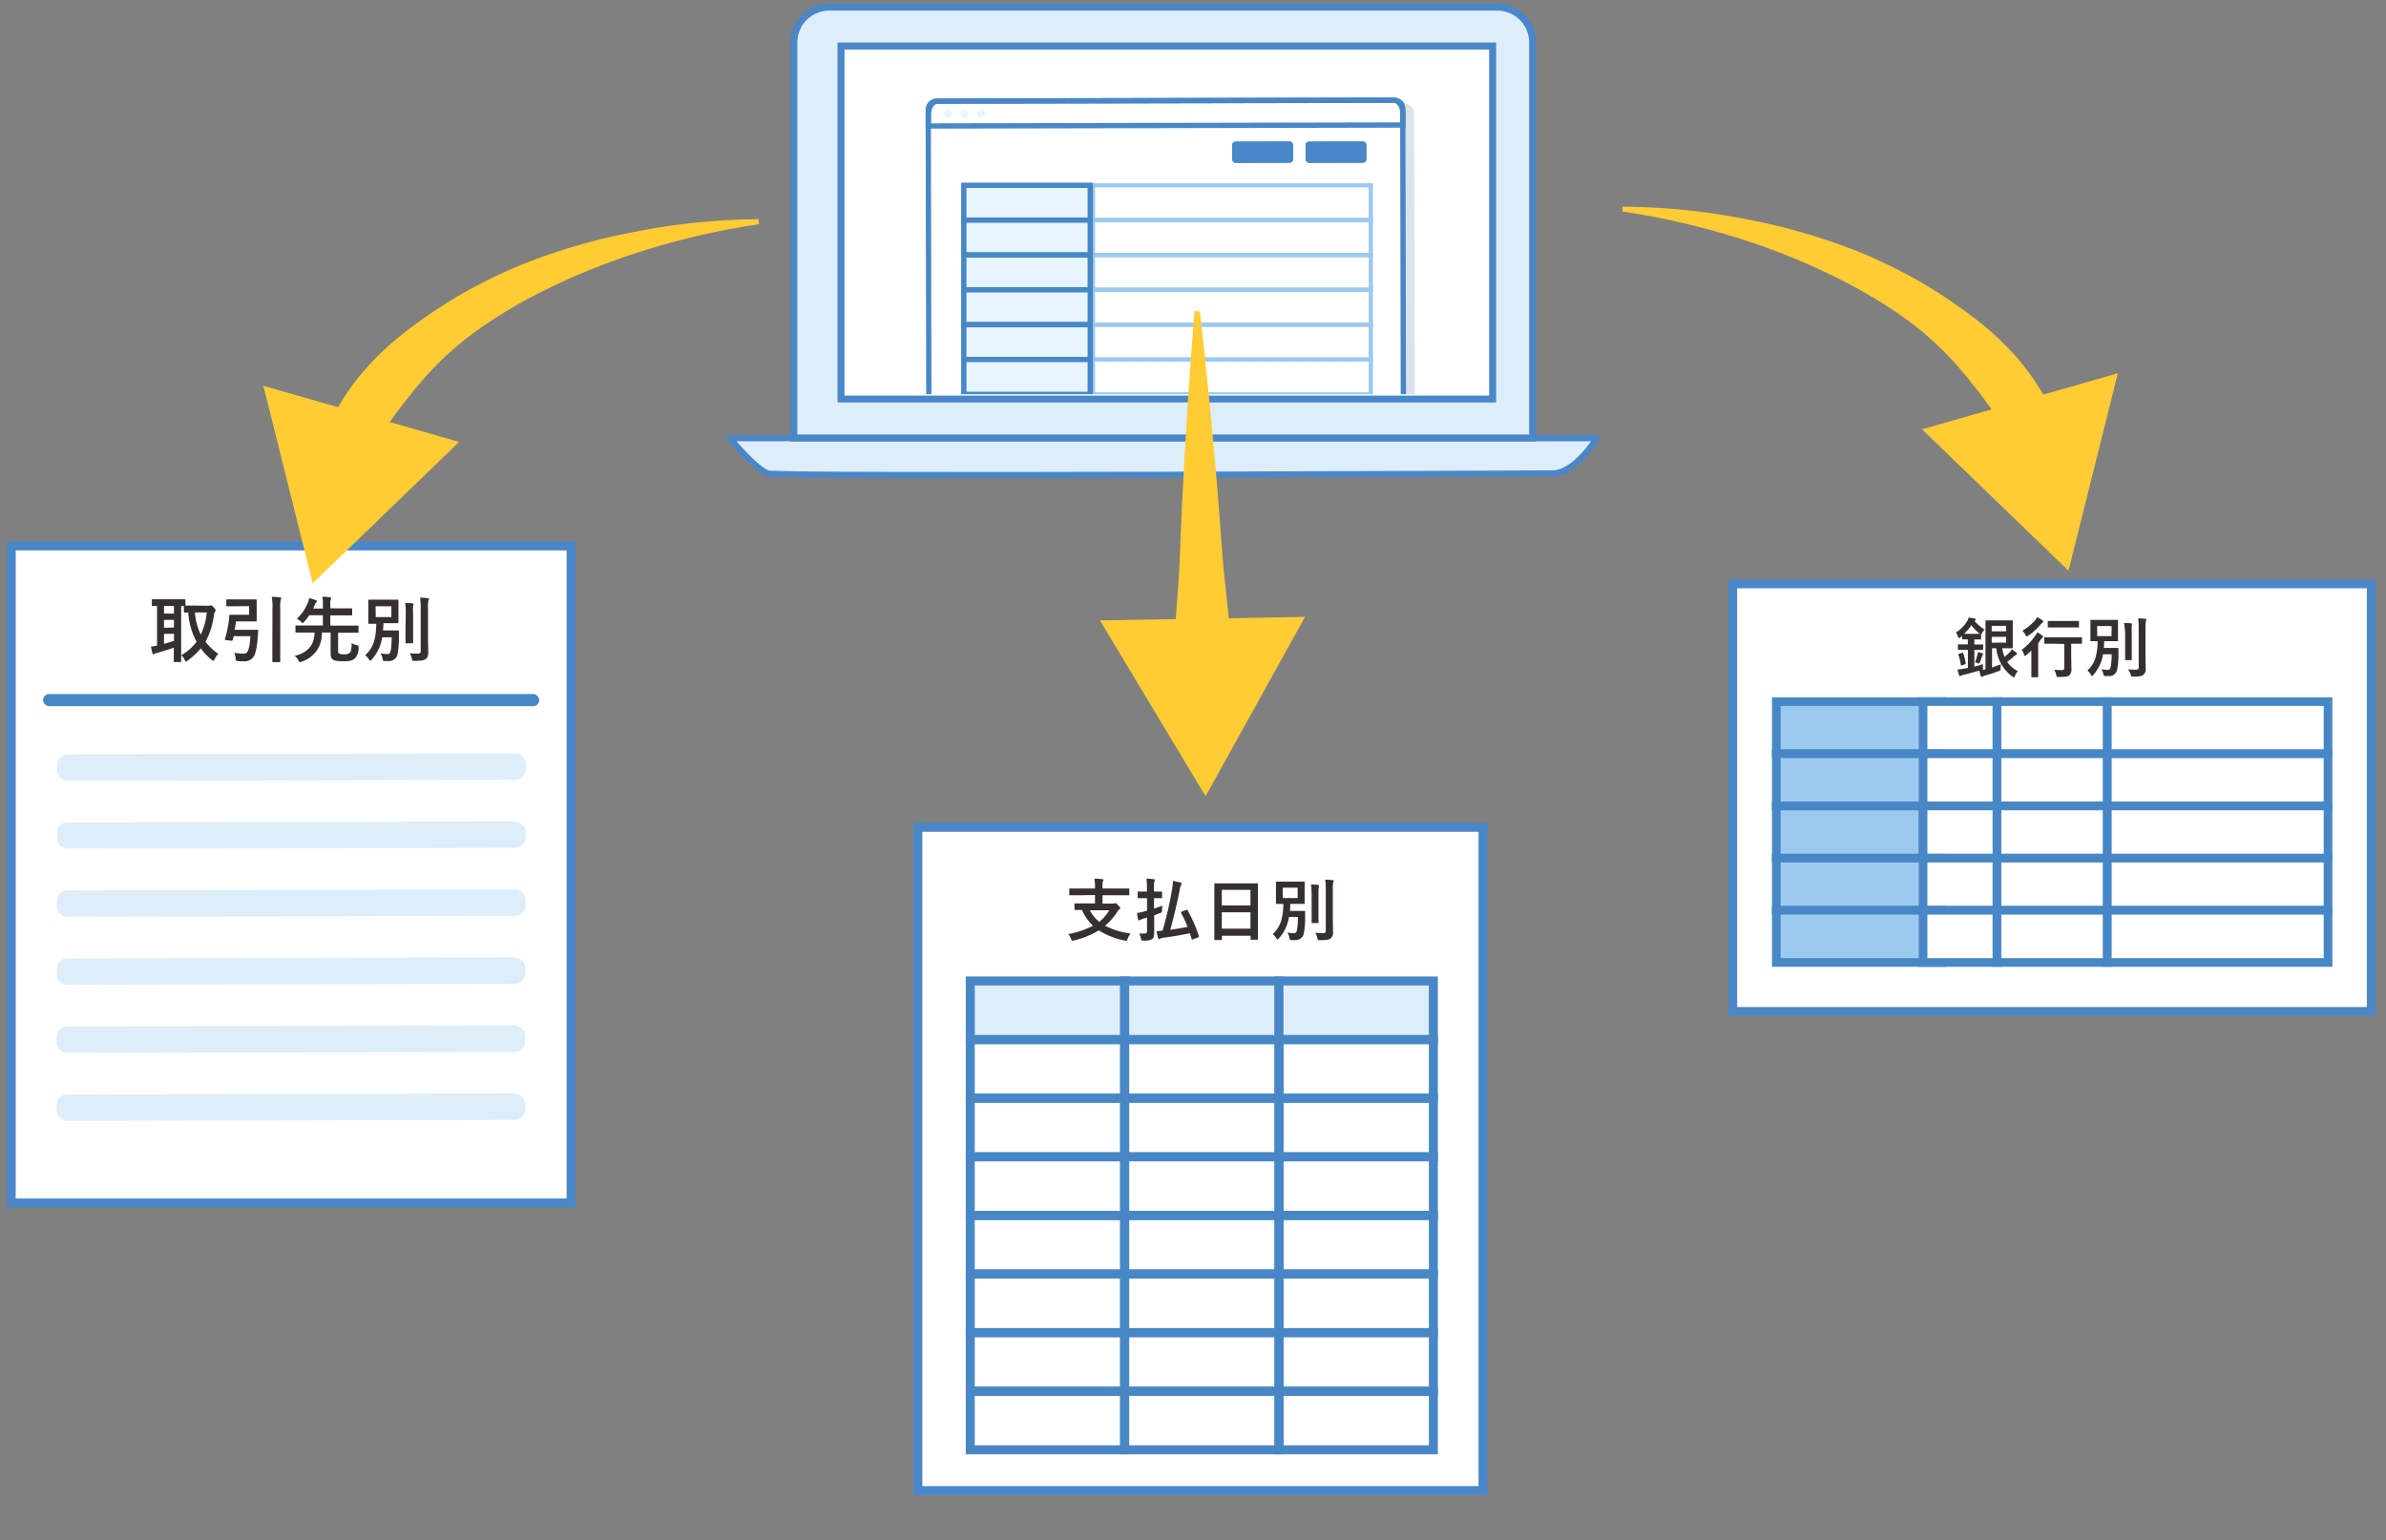 <svg xmlns="http://www.w3.org/2000/svg" xmlns:xlink="http://www.w3.org/1999/xlink" viewBox="0 0 570 368"><rect x="0" y="0" width="570" height="368" fill="#808080" stroke="none"/><defs><style>.a,.k,.r{fill:none;}.b{isolation:isolate;}.c,.p{fill:#fff;}.d,.e,.q{fill:#ddedfa;}.d{stroke:#4987c8;stroke-linejoin:round;stroke-width:1.45px;}.f{fill:#4987c8;}.g{clip-path:url(#a);}.h{fill:#5d749c;opacity:0.2;mix-blend-mode:multiply;}.i{fill:#4887c6;}.j,.l{fill:#e6f5ff;}.k{stroke:#9ccaef;stroke-width:1.02px;}.k,.l,.o,.p,.q,.r{stroke-miterlimit:10;}.l,.o,.p,.q,.r{stroke:#4887c6;}.l{stroke-width:1.27px;}.m{fill:#35302f;}.n{fill:#fc3;}.o{fill:#9ccaef;}.o,.p{stroke-width:2.07px;}.q,.r{stroke-width:2.15px;}</style><clipPath id="a"><rect class="a" x="200.08" y="10.17" width="157.33" height="84.02"/></clipPath></defs><g class="b"><path class="c" d="M334.08,300.82a4,4,0,1,0-4-4,4,4,0,0,0,4,4Z"/><path class="d" d="M174.34,104.71H381.45s-5.12,8.41-10.57,8.41-184.49.89-187.4,0S174.34,104.71,174.34,104.71Z"/><path class="e" d="M189.65,104.66V10.15a8.45,8.45,0,0,1,8.44-8.44H357.7a8.45,8.45,0,0,1,8.44,8.44v94.51Z"/><path class="f" d="M357.7,2.54a7.62,7.62,0,0,1,7.61,7.61v93.68H190.48V10.15a7.62,7.62,0,0,1,7.61-7.61H357.7m0-1.67H198.09a9.28,9.28,0,0,0-9.27,9.28V105.5H367V10.15A9.28,9.28,0,0,0,357.7.87Z"/><rect class="c" x="200.92" y="11.01" width="155.67" height="84.36"/><path class="f" d="M355.75,11.84V94.53h-154V11.84h154m1.67-1.67H200.08v86H357.42v-86Z"/><g class="g"><path class="h" d="M338,100.12a2.63,2.63,0,0,1-2.63,2.66L226,103a2.65,2.65,0,0,1-2.65-2.65l-.15-72.8a2.66,2.66,0,0,1,2.64-2.66l109.35-.22a2.64,2.64,0,0,1,2.64,2.65"/><path class="c" d="M333.24,101.39l-109.35.23A2.65,2.65,0,0,1,221.24,99l-.15-72.8a2.66,2.66,0,0,1,2.63-2.66l109.36-.22a2.63,2.63,0,0,1,2.64,2.65l.15,72.79A2.63,2.63,0,0,1,333.24,101.39Z"/><rect class="f" x="294.36" y="33.83" width="14.53" height="5.07" rx="0.8" transform="translate(-0.07 0.63) rotate(-0.12)"/><rect class="f" x="311.89" y="33.83" width="14.53" height="5.07" rx="0.8" transform="translate(-0.07 0.66) rotate(-0.12)"/><rect class="f" x="294.36" y="33.83" width="14.53" height="5.07" rx="0.8" transform="translate(-0.07 0.63) rotate(-0.12)"/><rect class="f" x="311.89" y="33.83" width="14.53" height="5.07" rx="0.8" transform="translate(-0.07 0.66) rotate(-0.12)"/><path class="c" d="M221.78,27.38c0-1.75,1-3.23,2.24-3.23l108.88-.23c1.22,0,2.24,1.48,2.25,3.23v2.72l-113.36.24Z"/><path class="f" d="M332.9,24.56c.76,0,1.61,1.06,1.61,2.59v2.09l-112.1.23V27.38c0-1.53.85-2.6,1.61-2.6l108.88-.22h0m0-1.27h0L224,23.51c-1.58,0-2.87,1.74-2.86,3.87v3.36l114.64-.24V27.15c0-2.14-1.29-3.86-2.88-3.86Z"/><path class="i" d="M333.11,24.56a1.38,1.38,0,0,1,1.37,1.38l.15,72.79a1.4,1.4,0,0,1-.4,1,1.35,1.35,0,0,1-1,.4l-109.35.23A1.38,1.38,0,0,1,222.53,99l-.15-72.8a1.39,1.39,0,0,1,1.37-1.39l109.35-.22h0m0-1.27h0l-109.35.22a2.65,2.65,0,0,0-2.63,2.66l.15,72.8a2.65,2.65,0,0,0,2.64,2.65h0l109.35-.23a2.65,2.65,0,0,0,2.64-2.66l-.15-72.79a2.65,2.65,0,0,0-2.64-2.65Z"/><path class="j" d="M227.43,27.23a.93.93,0,1,1-.93-.93A.93.93,0,0,1,227.43,27.23Z"/><ellipse class="j" cx="230.43" cy="27.22" rx="0.93" ry="0.93"/><path class="j" d="M235.28,27.21a.93.93,0,1,1-.93-.93A.93.93,0,0,1,235.28,27.21Z"/><rect class="k" x="261.1" y="44.28" width="66.38" height="8.33"/><rect class="k" x="261.1" y="52.6" width="66.38" height="8.33"/><rect class="k" x="261.1" y="60.93" width="66.38" height="8.33"/><rect class="k" x="261.1" y="69.25" width="66.38" height="8.33"/><rect class="k" x="261.1" y="77.58" width="66.38" height="8.33"/><rect class="k" x="261.1" y="85.9" width="66.38" height="8.33"/><rect class="l" x="230.25" y="44.28" width="30.2" height="8.33"/><rect class="l" x="230.25" y="52.6" width="30.2" height="8.33"/><rect class="l" x="230.25" y="60.93" width="30.2" height="8.33"/><rect class="l" x="230.25" y="69.25" width="30.2" height="8.33"/><rect class="l" x="230.25" y="77.58" width="30.2" height="8.33"/><rect class="l" x="230.25" y="85.9" width="30.2" height="8.33"/></g><rect class="a" x="174.41" y="27.16" width="224.08" height="120.33"/><rect class="c" x="2.68" y="130.45" width="133.75" height="157.01"/><path class="f" d="M135.36,131.52V286.39H3.75V131.52H135.36m2.14-2.14H1.62V288.52H137.5V129.38Z"/><path class="m" d="M49.73,144.75a1.11,1.11,0,0,0,.41-.05.47.47,0,0,1,.25-.07c.12,0,.29.12.72.55.26.29.41.51.41.64a.73.73,0,0,1-.19.41,2.11,2.11,0,0,0-.25.87,17.44,17.44,0,0,1-2,6.25,13.35,13.35,0,0,0,3.07,2.88,5.6,5.6,0,0,0-.89,1.31c-.12.24-.18.36-.31.36s-.2-.08-.39-.23a16.28,16.28,0,0,1-2.61-2.73,17.7,17.7,0,0,1-3.12,2.91c-.19.14-.29.21-.38.21s-.2-.14-.34-.41a3.21,3.21,0,0,0-.8-1.08,12.38,12.38,0,0,0,3.65-3.2,17.57,17.57,0,0,1-2-7c-.53,0-.77,0-.84,0s-.19,0-.19-.21v-1.36h-.65V156.2c0,1.16,0,1.7,0,1.81s0,.18-.19.18H41.71c-.17,0-.19,0-.19-.18s0-.65,0-1.81v-1.44c-1.25.45-3,1-4.07,1.27a1.5,1.5,0,0,0-.54.2.44.44,0,0,1-.27.12c-.11,0-.19-.07-.23-.22-.12-.46-.25-1.08-.35-1.62a9.24,9.24,0,0,0,1.46-.26V144.8l-1.06,0c-.17,0-.18,0-.18-.18v-1.22c0-.18,0-.2.18-.2s.62,0,2.1,0H42c1.5,0,2,0,2.12,0s.18,0,.18.2v1.3c.28,0,.79,0,1.74,0Zm-8.17,1.87V144.8H39.18v1.82Zm0,3.33v-1.82H39.18V150Zm0,1.51H39.18v2.38c.79-.2,1.62-.46,2.38-.7Zm5-5.11a15.52,15.52,0,0,0,1.4,5.31,16.34,16.34,0,0,0,1.44-5.31Z"/><path class="m" d="M56.2,144.87c-1.39,0-1.84,0-1.94,0s-.19,0-.19-.18v-1.27c0-.17,0-.19.19-.19s.55,0,1.94,0h3.13c1.19,0,1.72,0,1.82,0s.17,0,.17.19,0,.57,0,1.55v1.78c0,1,0,1.45,0,1.55s0,.19-.17.19-.63,0-1.82,0H56.38c-.09.68-.19,1.34-.33,2h3.62c1.29,0,1.71,0,1.81,0s.2,0,.2.22l-.08,1.24c-.21,2.83-.55,4.13-.89,4.76a2.54,2.54,0,0,1-2.49,1.3c-.41,0-.87,0-1.32-.05s-.52,0-.61-.58A5.25,5.25,0,0,0,56,156a14.16,14.16,0,0,0,2.06.19,1,1,0,0,0,1-.38c.24-.39.6-1.12.77-3.79h-4l-.24.93c-.05.18-.07.2-1,.08s-.92-.13-.87-.31a25.42,25.42,0,0,0,.94-4.4,8.94,8.94,0,0,0,.1-1.18c0-.17.07-.23.24-.23s.62,0,1.64,0h2.88v-2.08Zm8.89.63a13.5,13.5,0,0,0-.17-2.87c.67,0,1.44.05,2,.12.17,0,.27.09.27.17a.88.88,0,0,1-.1.34,7.47,7.47,0,0,0-.14,2.19v9.67c0,1.86,0,2.82,0,2.9s0,.19-.19.19H65.25c-.17,0-.19,0-.19-.19s0-1,0-2.88Z"/><path class="m" d="M80.77,155.28c0,.56,0,.7.15.83a2,2,0,0,0,1.23.24,1.93,1.93,0,0,0,1.43-.37c.28-.29.41-.89.43-2.32a3.73,3.73,0,0,0,1.24.51c.43.1.43.1.41.53a3.55,3.55,0,0,1-.83,2.57c-.48.5-1.13.74-2.82.74s-2.28-.19-2.62-.52-.41-.63-.41-1.65v-4.69H76.91a7.63,7.63,0,0,1-1.21,4.28,7.15,7.15,0,0,1-3.65,2.66,1.53,1.53,0,0,1-.39.12c-.14,0-.21-.12-.36-.41a5.8,5.8,0,0,0-.91-1.11,6.13,6.13,0,0,0,3.74-2.15,5.65,5.65,0,0,0,1-3.39H72.94c-1.54,0-2,0-2.15,0s-.21,0-.21-.19v-1.33c0-.15,0-.17.21-.17s.61,0,2.15,0h4.19v-2.44H73.87a13.2,13.2,0,0,1-1.21,1.57c-.17.18-.27.29-.36.29s-.18-.11-.37-.29a4.18,4.18,0,0,0-1-.74,10.66,10.66,0,0,0,2.51-3.58,4.41,4.41,0,0,0,.41-1.35,10.72,10.72,0,0,1,1.59.5c.15.06.27.15.27.25a.34.34,0,0,1-.15.26,1.22,1.22,0,0,0-.31.49c-.15.34-.29.69-.44,1h2.33v-.94a8.46,8.46,0,0,0-.12-1.89c.65,0,1.23.07,1.83.14.15,0,.27.08.27.18a.93.93,0,0,1-.1.34,2.9,2.9,0,0,0-.1,1.13v1H81.6c1.66,0,2.24,0,2.34,0s.19,0,.19.2v1.28c0,.17,0,.19-.19.19s-.68,0-2.34,0H78.91v2.44h4.42c1.52,0,2,0,2.15,0s.17,0,.17.17V151c0,.17,0,.19-.17.19s-.63,0-2.15,0H80.77Z"/><path class="m" d="M93.76,150.65c.94,0,1.21,0,1.32,0s.22,0,.22.2c0,.6,0,1,0,1.52a21.71,21.71,0,0,1-.33,3.89,2,2,0,0,1-2.17,1.69,8,8,0,0,1-.83,0c-.46,0-.5,0-.58-.55a3.22,3.22,0,0,0-.48-1.26c.68.08,1.3.15,1.64.15.51,0,.7-.22.82-1a20.62,20.62,0,0,0,.2-3H91.29a10,10,0,0,1-2.53,5.35c-.15.18-.24.26-.32.26s-.16-.1-.29-.32a4.12,4.12,0,0,0-.92-1c1.94-1.79,2.56-3.69,2.66-7.53l-1.69,0c-.19,0-.21,0-.21-.19s0-.53,0-1.52V145c0-1,0-1.4,0-1.52s0-.19.21-.19.58,0,2,0H93c1.4,0,1.87,0,2,0s.19,0,.19.19,0,.53,0,1.52v2.2c0,1,0,1.42,0,1.52s0,.19-.19.19-.59,0-2,0H91.6c0,.62-.06,1.2-.11,1.74Zm-4-3.19h3.74v-2.59H89.73Zm7.17-.87a18.29,18.29,0,0,0-.12-2.52,16.57,16.57,0,0,1,1.74.12c.17,0,.26.08.26.18a1.86,1.86,0,0,1-.12.38,11.88,11.88,0,0,0,0,1.82v4.71c0,1.45,0,2.15,0,2.25s0,.19-.2.19H97.06c-.18,0-.19,0-.19-.19s0-.8,0-2.25Zm5.32,5.84c0,1.19.06,2.54.06,3.39s-.14,1.33-.62,1.67-1,.41-2.64.43c-.53,0-.53,0-.65-.54a3.59,3.59,0,0,0-.55-1.28,16.07,16.07,0,0,0,1.9.08c.54,0,.75-.12.75-.67V145.26a16.81,16.81,0,0,0-.14-2.44c.61,0,1.25.05,1.84.12.17,0,.28.1.28.19a.85.85,0,0,1-.12.36,5.74,5.74,0,0,0-.11,1.74Z"/><rect class="i" x="10.29" y="165.84" width="118.52" height="2.91" rx="1.45"/><rect class="e" x="13.65" y="180.15" width="111.95" height="6.29" rx="2.47" transform="translate(-0.38 0.14) rotate(-0.12)"/><rect class="e" x="13.62" y="196.41" width="111.95" height="6.29" rx="2.47" transform="translate(-0.41 0.14) rotate(-0.12)"/><rect class="e" x="13.58" y="212.66" width="111.95" height="6.29" rx="2.47" transform="translate(-0.45 0.14) rotate(-0.12)"/><rect class="e" x="13.55" y="228.91" width="111.95" height="6.29" rx="2.47" transform="translate(-0.48 0.14) rotate(-0.12)"/><rect class="e" x="13.52" y="245.17" width="111.95" height="6.29" rx="2.47" transform="translate(-0.51 0.14) rotate(-0.12)"/><rect class="e" x="13.52" y="261.42" width="111.95" height="6.29" rx="2.47" transform="translate(-0.55 0.14) rotate(-0.12)"/><path class="n" d="M387.62,49.39a155.47,155.47,0,0,1,29.14,2.91,146.8,146.8,0,0,1,28.42,8.32,130.75,130.75,0,0,1,13.48,6.67,129.28,129.28,0,0,1,12.7,8.48,70.65,70.65,0,0,1,11.3,10.65,58.27,58.27,0,0,1,8.24,13.32l-10.29,5.31c-2.41-3.76-4.89-7.4-7.56-10.94-.65-.91-1.42-1.72-2.08-2.62l-1-1.32-1.11-1.26c-.73-.85-1.43-1.74-2.21-2.56l-2.34-2.45a78.54,78.54,0,0,0-10.56-8.79,120.8,120.8,0,0,0-12-7.23A160.12,160.12,0,0,0,415.57,57a178.65,178.65,0,0,0-28-6.45Z"/><polygon class="n" points="459.16 102.59 494.15 136.38 505.93 89.19 459.16 102.59"/><path class="n" d="M286.64,74.37q1.17,10.09,2.14,20.17c.67,6.71,1.27,13.42,1.86,20.13s1,13.41,1.57,20.11,1.67,13.39,1.69,20.1l-13.13.24c-.19-6.74.72-13.49,1-20.22s.53-13.47.91-20.21.74-13.45,1.19-20.18.92-13.44,1.48-20.15Z"/><polygon class="n" points="262.77 148.25 288 190.26 311.77 147.41 262.77 148.25"/><path class="n" d="M181.3,53.58a179.8,179.8,0,0,0-28,6.46,160.6,160.6,0,0,0-26.21,10.85,118.77,118.77,0,0,0-11.94,7.23,78.54,78.54,0,0,0-10.56,8.79l-2.35,2.45c-.77.82-1.47,1.71-2.21,2.56l-1.11,1.26-1,1.32c-.66.9-1.44,1.71-2.08,2.62-2.68,3.54-5.16,7.17-7.56,10.93L78,102.75a58,58,0,0,1,8.23-13.32A70.27,70.27,0,0,1,97.5,78.78a128,128,0,0,1,12.69-8.48,129.74,129.74,0,0,1,13.48-6.67,145.5,145.5,0,0,1,28.43-8.32,156.24,156.24,0,0,1,29.14-2.92Z"/><polygon class="n" points="62.93 92.19 74.7 139.39 109.69 105.6 62.93 92.19"/><rect class="c" x="413.94" y="139.53" width="152.52" height="102.14"/><path class="f" d="M565.42,140.57V240.63H415V140.57H565.42m2.08-2.07H412.91V242.71H567.5V138.5Z"/><rect class="o" x="424.35" y="167.66" width="39.54" height="12.47"/><rect class="p" x="459.41" y="167.66" width="17.66" height="12.47"/><rect class="p" x="477.07" y="167.66" width="26.36" height="12.47"/><polygon class="p" points="529.79 167.66 503.43 167.66 503.43 180.13 529.79 180.13 556.15 180.13 556.15 167.66 529.79 167.66"/><rect class="o" x="424.35" y="180.12" width="39.54" height="12.47"/><rect class="p" x="459.41" y="180.12" width="17.66" height="12.47"/><rect class="p" x="477.07" y="180.12" width="26.36" height="12.47"/><polygon class="p" points="529.79 180.13 503.43 180.13 503.43 192.59 529.79 192.59 556.15 192.59 556.15 180.13 529.79 180.13"/><rect class="o" x="424.35" y="192.59" width="35.06" height="12.47"/><rect class="p" x="459.41" y="192.59" width="17.66" height="12.47"/><rect class="p" x="477.07" y="192.59" width="26.36" height="12.47"/><polygon class="p" points="529.79 192.59 503.43 192.59 503.43 205.06 529.79 205.06 556.15 205.06 556.15 192.59 529.79 192.59"/><rect class="o" x="424.35" y="205.06" width="39.54" height="12.47"/><rect class="p" x="459.41" y="205.06" width="17.66" height="12.47"/><rect class="p" x="477.07" y="205.06" width="26.36" height="12.47"/><polygon class="p" points="529.79 205.06 503.43 205.06 503.43 217.52 529.79 217.52 556.15 217.52 556.15 205.06 529.79 205.06"/><rect class="o" x="424.35" y="217.52" width="39.54" height="12.47"/><rect class="p" x="459.41" y="217.52" width="17.66" height="12.47"/><rect class="p" x="477.07" y="217.52" width="26.36" height="12.47"/><polygon class="p" points="529.79 217.52 503.43 217.52 503.43 229.99 529.79 229.99 556.15 229.99 556.15 217.52 529.79 217.52"/><path class="m" d="M478,158.75a9.75,9.75,0,0,0-.07,1c0,.24,0,.38-.07.43a1.08,1.08,0,0,1-.35.17,32.81,32.81,0,0,1-3.4,1.1.87.87,0,0,0-.44.22.41.41,0,0,1-.24.08c-.09,0-.16-.06-.2-.18a10,10,0,0,1-.41-1.32c-1.28.38-2.53.7-3.74,1a2.12,2.12,0,0,0-.57.19.83.83,0,0,1-.25.09.27.27,0,0,1-.26-.21,10.83,10.83,0,0,1-.37-1.34c.48,0,1-.11,1.54-.21l.95-.17v-4.32h-.51l-1.71,0a.28.28,0,0,1-.16,0,.41.41,0,0,1,0-.14v-1c0-.09,0-.14,0-.16a.33.33,0,0,1,.14,0l1.71,0h.51v-1.2l-1.22,0c-.08,0-.13,0-.14,0a.26.26,0,0,1,0-.15v-.68a4.12,4.12,0,0,1-.43.35.76.76,0,0,1-.33.18c-.09,0-.17-.12-.25-.36a4.3,4.3,0,0,0-.47-1,7.83,7.83,0,0,0,2.7-2.74,3.05,3.05,0,0,0,.35-.81,13.85,13.85,0,0,1,1.45.25c.16,0,.24.09.24.19a.32.32,0,0,1-.16.25l-.14.12a10,10,0,0,0,2.4,2.05,4,4,0,0,0-.58.8,1.39,1.39,0,0,1-.25.36v1.07c0,.09,0,.14,0,.15a.24.24,0,0,1-.15,0l-1.35,0h-.12v1.2h.24l1.72,0a.24.24,0,0,1,.15,0,.4.4,0,0,1,0,.15v1c0,.08,0,.13,0,.14a.22.22,0,0,1-.14,0l-1.72,0h-.24v4a21.24,21.24,0,0,0,2.05-.6,8.77,8.77,0,0,0,0,.9,1.4,1.4,0,0,1,0,.38.22.22,0,0,1-.13.14L474,160l.32-.06v-8.78l0-2.75c0-.09,0-.14,0-.16l.14,0,2,0h2.5l1.72,0a.28.28,0,0,1,.16,0,.4.4,0,0,1,0,.15l0,1.72V153l0,1.72a.14.14,0,0,1-.18.18l-1.72,0h-.63a10.15,10.15,0,0,0,.56,2.06,13.7,13.7,0,0,0,1.28-1.15,4.28,4.28,0,0,0,.48-.64,7.7,7.7,0,0,1,1.07.81.36.36,0,0,1,.13.25.25.25,0,0,1-.19.24,3.14,3.14,0,0,0-.62.47c-.61.53-1.11.94-1.52,1.23a7.1,7.1,0,0,0,2.54,2.2,4.82,4.82,0,0,0-.69,1.13c-.09.23-.17.34-.24.34a.7.7,0,0,1-.36-.17,9.58,9.58,0,0,1-3.86-6.77h-1v4.62C476.54,159.27,477.25,159,478,158.75ZM469,156.13a14,14,0,0,1,.6,2.35v.08c0,.09-.07.15-.21.19l-.68.24-.17,0c-.06,0-.09,0-.11-.16a13.13,13.13,0,0,0-.58-2.36.3.3,0,0,1,0-.11s.07-.1.2-.14l.68-.23.18-.06S469,156,469,156.13Zm.19-4.68h2.47c.7,0,1.14,0,1.3,0l-.16-.13a10,10,0,0,1-1.83-1.92A12.22,12.22,0,0,1,469.21,151.45Zm3.3,4.35a7.25,7.25,0,0,1,1.13.36c.1.05.16.11.16.18a.2.2,0,0,1-.1.16.82.82,0,0,0-.19.33,10.65,10.65,0,0,1-.49,1.38c-.1.24-.19.36-.26.36a1.1,1.1,0,0,1-.33-.12,1.8,1.8,0,0,0-.6-.21,11.47,11.47,0,0,0,.59-1.86C472.46,156.18,472.49,156,472.51,155.8Zm6.76-6.24h-3.44v1.3h3.44Zm0,4v-1.38h-3.44v1.38Z"/><path class="m" d="M486.7,151.1a9.34,9.34,0,0,1,1.18.77.44.44,0,0,1,.19.28.24.24,0,0,1-.1.18.91.91,0,0,0-.34.36q-.47.67-.72,1v6.06l0,1.94a.24.24,0,0,1,0,.15s-.07,0-.15,0h-1.34c-.08,0-.13,0-.14,0s0-.07,0-.14l0-1.94v-2.31c0-.05,0-.7,0-2-.44.43-.85.79-1.21,1.08a.85.85,0,0,1-.33.21q-.1,0-.21-.33a4,4,0,0,0-.57-1.12,14,14,0,0,0,3.27-3.43A6.21,6.21,0,0,0,486.7,151.1Zm-.05-3.63a8.8,8.8,0,0,1,1.29.77c.15.12.22.21.22.28s-.07.17-.23.26a2.14,2.14,0,0,0-.43.43,14.34,14.34,0,0,1-3,2.7.73.73,0,0,1-.35.15q-.12,0-.3-.36a3.67,3.67,0,0,0-.7-1,12.09,12.09,0,0,0,3.08-2.53A3.92,3.92,0,0,0,486.65,147.47Zm4,6.35-2.11,0c-.09,0-.14,0-.16,0a.37.37,0,0,1,0-.14v-1.25c0-.08,0-.13,0-.15a.3.3,0,0,1,.14,0l2.11,0h4.5l2.09,0q.14,0,.15,0a.22.22,0,0,1,0,.14v1.25a.24.24,0,0,1,0,.15.44.44,0,0,1-.15,0l-2.09,0h-.33v3l.05,3a1.89,1.89,0,0,1-.54,1.57,1.62,1.62,0,0,1-.87.31c-.32,0-.86.06-1.61.07a1,1,0,0,1-.47-.07,1.1,1.1,0,0,1-.14-.42,4.23,4.23,0,0,0-.47-1.21c.56,0,1.13.06,1.7.06a.91.91,0,0,0,.56-.12.46.46,0,0,0,.13-.38v-5.75Zm.63-3.88-1.93,0a.24.24,0,0,1-.15,0,.33.33,0,0,1,0-.14v-1.26a.24.24,0,0,1,0-.15l.14,0,1.93,0h3.27l1.95,0a.29.29,0,0,1,.17,0s0,.07,0,.14v1.26c0,.09,0,.13,0,.15a.47.47,0,0,1-.16,0l-1.95,0Z"/><path class="m" d="M502,159.93a13.19,13.19,0,0,0,1.52.14.59.59,0,0,0,.53-.22,1.76,1.76,0,0,0,.23-.72,18.79,18.79,0,0,0,.18-2.78h-2.06a9.57,9.57,0,0,1-2.33,4.93q-.21.24-.3.24t-.27-.3a3.58,3.58,0,0,0-.84-1,6.69,6.69,0,0,0,1.93-3,15,15,0,0,0,.52-4l-1.2,0h-.35c-.1,0-.15,0-.17,0a.22.22,0,0,1,0-.14l0-1.4v-2l0-1.39a.24.24,0,0,1,0-.16.42.42,0,0,1,.16,0l1.83,0H504l1.83,0q.13,0,.15,0a.24.24,0,0,1,0,.15l0,1.39v2l0,1.4q0,.13,0,.15s-.07,0-.15,0l-1.83,0h-1.33c0,.57-.05,1.11-.09,1.61h2.09l1.21,0c.14,0,.2.06.2.19,0,.55,0,1,0,1.39a17.31,17.31,0,0,1-.3,3.58,1.87,1.87,0,0,1-2,1.56c-.31,0-.57,0-.77,0s-.37-.06-.41-.11a1,1,0,0,1-.12-.4A2.93,2.93,0,0,0,502,159.93Zm-1-10.33V152h3.44v-2.4Zm6.49-.73c.58,0,1.12,0,1.6.1.16,0,.23.08.23.18a.54.54,0,0,1,0,.19.54.54,0,0,0-.06.16,14.88,14.88,0,0,0,0,1.68v4.33l0,2.08a.24.24,0,0,1,0,.15.4.4,0,0,1-.15,0h-1.28a.24.24,0,0,1-.15,0s0-.06,0-.14l0-2.08v-4.32A19.92,19.92,0,0,0,507.42,148.87Zm1,11.08a16.43,16.43,0,0,0,1.74.08.79.79,0,0,0,.55-.14.63.63,0,0,0,.14-.48V150a18.81,18.81,0,0,0-.12-2.24c.64,0,1.21.05,1.7.11.16,0,.25.07.25.17a1.1,1.1,0,0,1-.12.33,7.53,7.53,0,0,0-.09,1.6v6.64l.05,3.13a1.78,1.78,0,0,1-.57,1.54,2,2,0,0,1-.87.31,11.35,11.35,0,0,1-1.56.08.79.79,0,0,1-.46-.08,1.18,1.18,0,0,1-.14-.43A3.35,3.35,0,0,0,508.38,160Z"/><rect class="c" x="219.26" y="197.69" width="135.03" height="158.51"/><path class="f" d="M353.21,198.76V355.12H220.34V198.76H353.21m2.15-2.15H218.18V357.27H355.36V196.61Z"/><rect class="q" x="231.79" y="234.41" width="36.88" height="14"/><rect class="q" x="268.67" y="234.41" width="36.88" height="14"/><rect class="q" x="305.54" y="234.41" width="36.88" height="14"/><rect class="r" x="231.79" y="248.42" width="36.88" height="14"/><rect class="r" x="268.67" y="248.42" width="36.88" height="14"/><rect class="r" x="305.54" y="248.42" width="36.88" height="14"/><rect class="r" x="231.79" y="262.42" width="36.88" height="14"/><rect class="r" x="268.67" y="262.42" width="36.88" height="14"/><rect class="r" x="305.54" y="262.42" width="36.88" height="14"/><rect class="r" x="231.79" y="276.43" width="36.88" height="14"/><rect class="r" x="268.67" y="276.43" width="36.88" height="14"/><rect class="r" x="305.54" y="276.43" width="36.88" height="14"/><rect class="r" x="231.79" y="290.43" width="36.88" height="14"/><rect class="r" x="268.67" y="290.43" width="36.88" height="14"/><rect class="r" x="305.54" y="290.43" width="36.88" height="14"/><rect class="r" x="231.79" y="304.43" width="36.88" height="14"/><rect class="r" x="268.67" y="304.43" width="36.88" height="14"/><rect class="r" x="305.54" y="304.43" width="36.88" height="14"/><rect class="r" x="231.79" y="318.44" width="36.88" height="14"/><rect class="r" x="268.67" y="318.44" width="36.88" height="14"/><rect class="r" x="305.54" y="318.44" width="36.88" height="14"/><rect class="r" x="231.79" y="332.44" width="36.88" height="14"/><rect class="r" x="268.67" y="332.44" width="36.88" height="14"/><rect class="r" x="305.54" y="332.44" width="36.88" height="14"/><path class="m" d="M257.68,213.93l-2.08,0c-.08,0-.13,0-.15,0a.37.37,0,0,1,0-.14v-1.3a.29.29,0,0,1,0-.17l.14,0,2.08,0h3.92v-.26a13.79,13.79,0,0,0-.13-2.09c.76,0,1.38.06,1.86.11q.27,0,.27.18a1.36,1.36,0,0,1-.12.35,5.06,5.06,0,0,0-.1,1.29v.42h4.16l2.08,0c.08,0,.14,0,.16,0a.4.4,0,0,1,0,.15v1.3c0,.09,0,.14,0,.15s-.06,0-.14,0l-2.08,0h-4.16v2h2.39a1.45,1.45,0,0,0,.47-.06.46.46,0,0,1,.21-.07c.1,0,.31.17.65.51s.51.56.51.7-.08.18-.23.3a1.49,1.49,0,0,0-.39.44,15,15,0,0,1-3,3.48,18.18,18.18,0,0,0,6.07,1.84,5.88,5.88,0,0,0-.7,1.31c-.09.29-.21.43-.34.43a2.29,2.29,0,0,1-.36-.05,18.75,18.75,0,0,1-6.19-2.43,20.55,20.55,0,0,1-5.91,2.41,1.08,1.08,0,0,1-.36.07c-.11,0-.22-.14-.33-.43a4,4,0,0,0-.67-1.16,21.23,21.23,0,0,0,5.9-2,11.68,11.68,0,0,1-2.64-3.78l-1.25,0h-.37c-.09,0-.14,0-.16,0a.24.24,0,0,1,0-.15v-1.25a.24.24,0,0,1,0-.16.4.4,0,0,1,.15,0l2.22,0h2.53v-2Zm7.34,3.58h-4.68a9.36,9.36,0,0,0,2.26,2.78A10.35,10.35,0,0,0,265,217.51Z"/><path class="m" d="M272.15,223.07c.56,0,1,0,1.35,0s.52-.2.52-.62v-3.2l-1.11.33a2.91,2.91,0,0,0-.52.25.63.63,0,0,1-.28.11c-.11,0-.18-.07-.21-.2-.08-.32-.17-.85-.28-1.59a9,9,0,0,0,1.62-.32l.78-.21v-3h-.37l-1.7,0c-.09,0-.14,0-.16,0a.22.22,0,0,1,0-.14v-1.28a.24.24,0,0,1,0-.16.4.4,0,0,1,.15,0l1.7,0H274v-.75a15.8,15.8,0,0,0-.13-2.32c.64,0,1.21.06,1.73.12.18,0,.27.07.27.17a.9.9,0,0,1-.1.35,6.5,6.5,0,0,0-.1,1.65v.78h.08l1.7,0a.28.28,0,0,1,.16,0,.4.4,0,0,1,0,.15v1.28c0,.08,0,.13,0,.15a.33.33,0,0,1-.14,0l-1.7,0h-.08v2.5c.85-.28,1.5-.52,2-.72a6.08,6.08,0,0,0-.09,1.09.9.9,0,0,1-.09.51,1.76,1.76,0,0,1-.41.19l-1.37.53v4.17a3.2,3.2,0,0,1-.12,1,1.11,1.11,0,0,1-.42.54,3.65,3.65,0,0,1-1.94.32H273c-.16,0-.27,0-.32-.1a1.49,1.49,0,0,1-.11-.39A4.09,4.09,0,0,0,272.15,223.07Zm11.54-5.58a35.61,35.61,0,0,1,2.72,6.19.44.44,0,0,1,0,.14c0,.05-.06.11-.18.16l-1.26.49-.2.05s-.08-.05-.1-.14l-.42-1.39q-2.77.62-6.47,1.11a1.64,1.64,0,0,0-.59.19.56.56,0,0,1-.27.11c-.11,0-.19-.08-.25-.23-.11-.36-.24-.93-.39-1.69a14.49,14.49,0,0,0,1.45-.09,86.74,86.74,0,0,0,2.26-9.83,12.56,12.56,0,0,0,.21-2.06c.69.12,1.28.25,1.76.38q.33.08.33.24a.55.55,0,0,1-.12.31,2.91,2.91,0,0,0-.29.88q-1,5.17-2.32,9.87c1.63-.23,3-.47,4.15-.7a32.85,32.85,0,0,0-1.58-3.37.24.24,0,0,1,0-.12c0-.05.06-.11.2-.17l1.05-.39a.44.44,0,0,1,.19-.07C283.61,217.36,283.65,217.41,283.69,217.49Z"/><path class="m" d="M291.7,224.63h-1.46c-.08,0-.12,0-.14,0a.24.24,0,0,1,0-.15l0-5.81v-3.16l0-4.27c0-.09,0-.14,0-.16a.24.24,0,0,1,.15,0l2.25,0h5.61l2.26,0a.22.22,0,0,1,.15,0,.4.4,0,0,1,0,.15l0,3.78v3.63l0,5.75c0,.09,0,.14,0,.16l-.14,0h-1.46c-.09,0-.14,0-.16,0a.4.4,0,0,1,0-.15v-.8h-6.85v.88c0,.09,0,.14,0,.16A.4.4,0,0,1,291.7,224.63Zm.18-12v3.73h6.85v-3.73Zm0,9.28h6.85V218h-6.85Z"/><path class="m" d="M307.51,222.85a14.34,14.34,0,0,0,1.57.14.63.63,0,0,0,.56-.23,1.69,1.69,0,0,0,.23-.75,18.57,18.57,0,0,0,.2-2.88h-2.14a10,10,0,0,1-2.43,5.12c-.14.17-.24.25-.31.25s-.15-.1-.28-.31a3.87,3.87,0,0,0-.87-1,7,7,0,0,0,2-3.09,15.08,15.08,0,0,0,.54-4.11c-.46,0-.88,0-1.25,0H305a.31.31,0,0,1-.18,0,.4.4,0,0,1,0-.15l0-1.45v-2.12l0-1.44c0-.09,0-.14,0-.16a.42.42,0,0,1,.16,0l1.9,0h2.72l1.91,0c.09,0,.14,0,.16,0s0,.07,0,.15l0,1.44v2.12l0,1.45c0,.09,0,.14,0,.16s-.07,0-.15,0l-1.91,0h-1.38c0,.59,0,1.15-.09,1.67h2.18l1.25,0c.14,0,.21.06.21.2,0,.56,0,1,0,1.44a18.46,18.46,0,0,1-.31,3.72,1.94,1.94,0,0,1-2.08,1.62c-.33,0-.6,0-.8,0a.91.91,0,0,1-.43-.11,1,1,0,0,1-.12-.41A2.92,2.92,0,0,0,307.51,222.85Zm-1.07-10.73v2.48H310v-2.48Zm6.74-.77c.61,0,1.16.05,1.66.11.17,0,.25.08.25.18a.64.64,0,0,1,0,.2.67.67,0,0,0-.06.16,16.35,16.35,0,0,0-.05,1.75v4.51l0,2.16a.24.24,0,0,1,0,.15.42.42,0,0,1-.16,0h-1.32c-.09,0-.15,0-.16,0a.22.22,0,0,1,0-.14l0-2.16v-4.49A19,19,0,0,0,313.18,211.35Zm1,11.52A17.76,17.76,0,0,0,316,223a.82.82,0,0,0,.58-.15.68.68,0,0,0,.14-.49v-9.82a18.3,18.3,0,0,0-.13-2.34c.67,0,1.26.06,1.76.12q.27,0,.27.18a1.13,1.13,0,0,1-.12.34,7.19,7.19,0,0,0-.1,1.67v6.9l.05,3.24a1.89,1.89,0,0,1-.59,1.61,2.08,2.08,0,0,1-.91.32,12,12,0,0,1-1.62.08c-.26,0-.42,0-.47-.08a1,1,0,0,1-.15-.44A3.37,3.37,0,0,0,314.18,222.87Z"/><rect class="a" width="570" height="368"/></g></svg>
